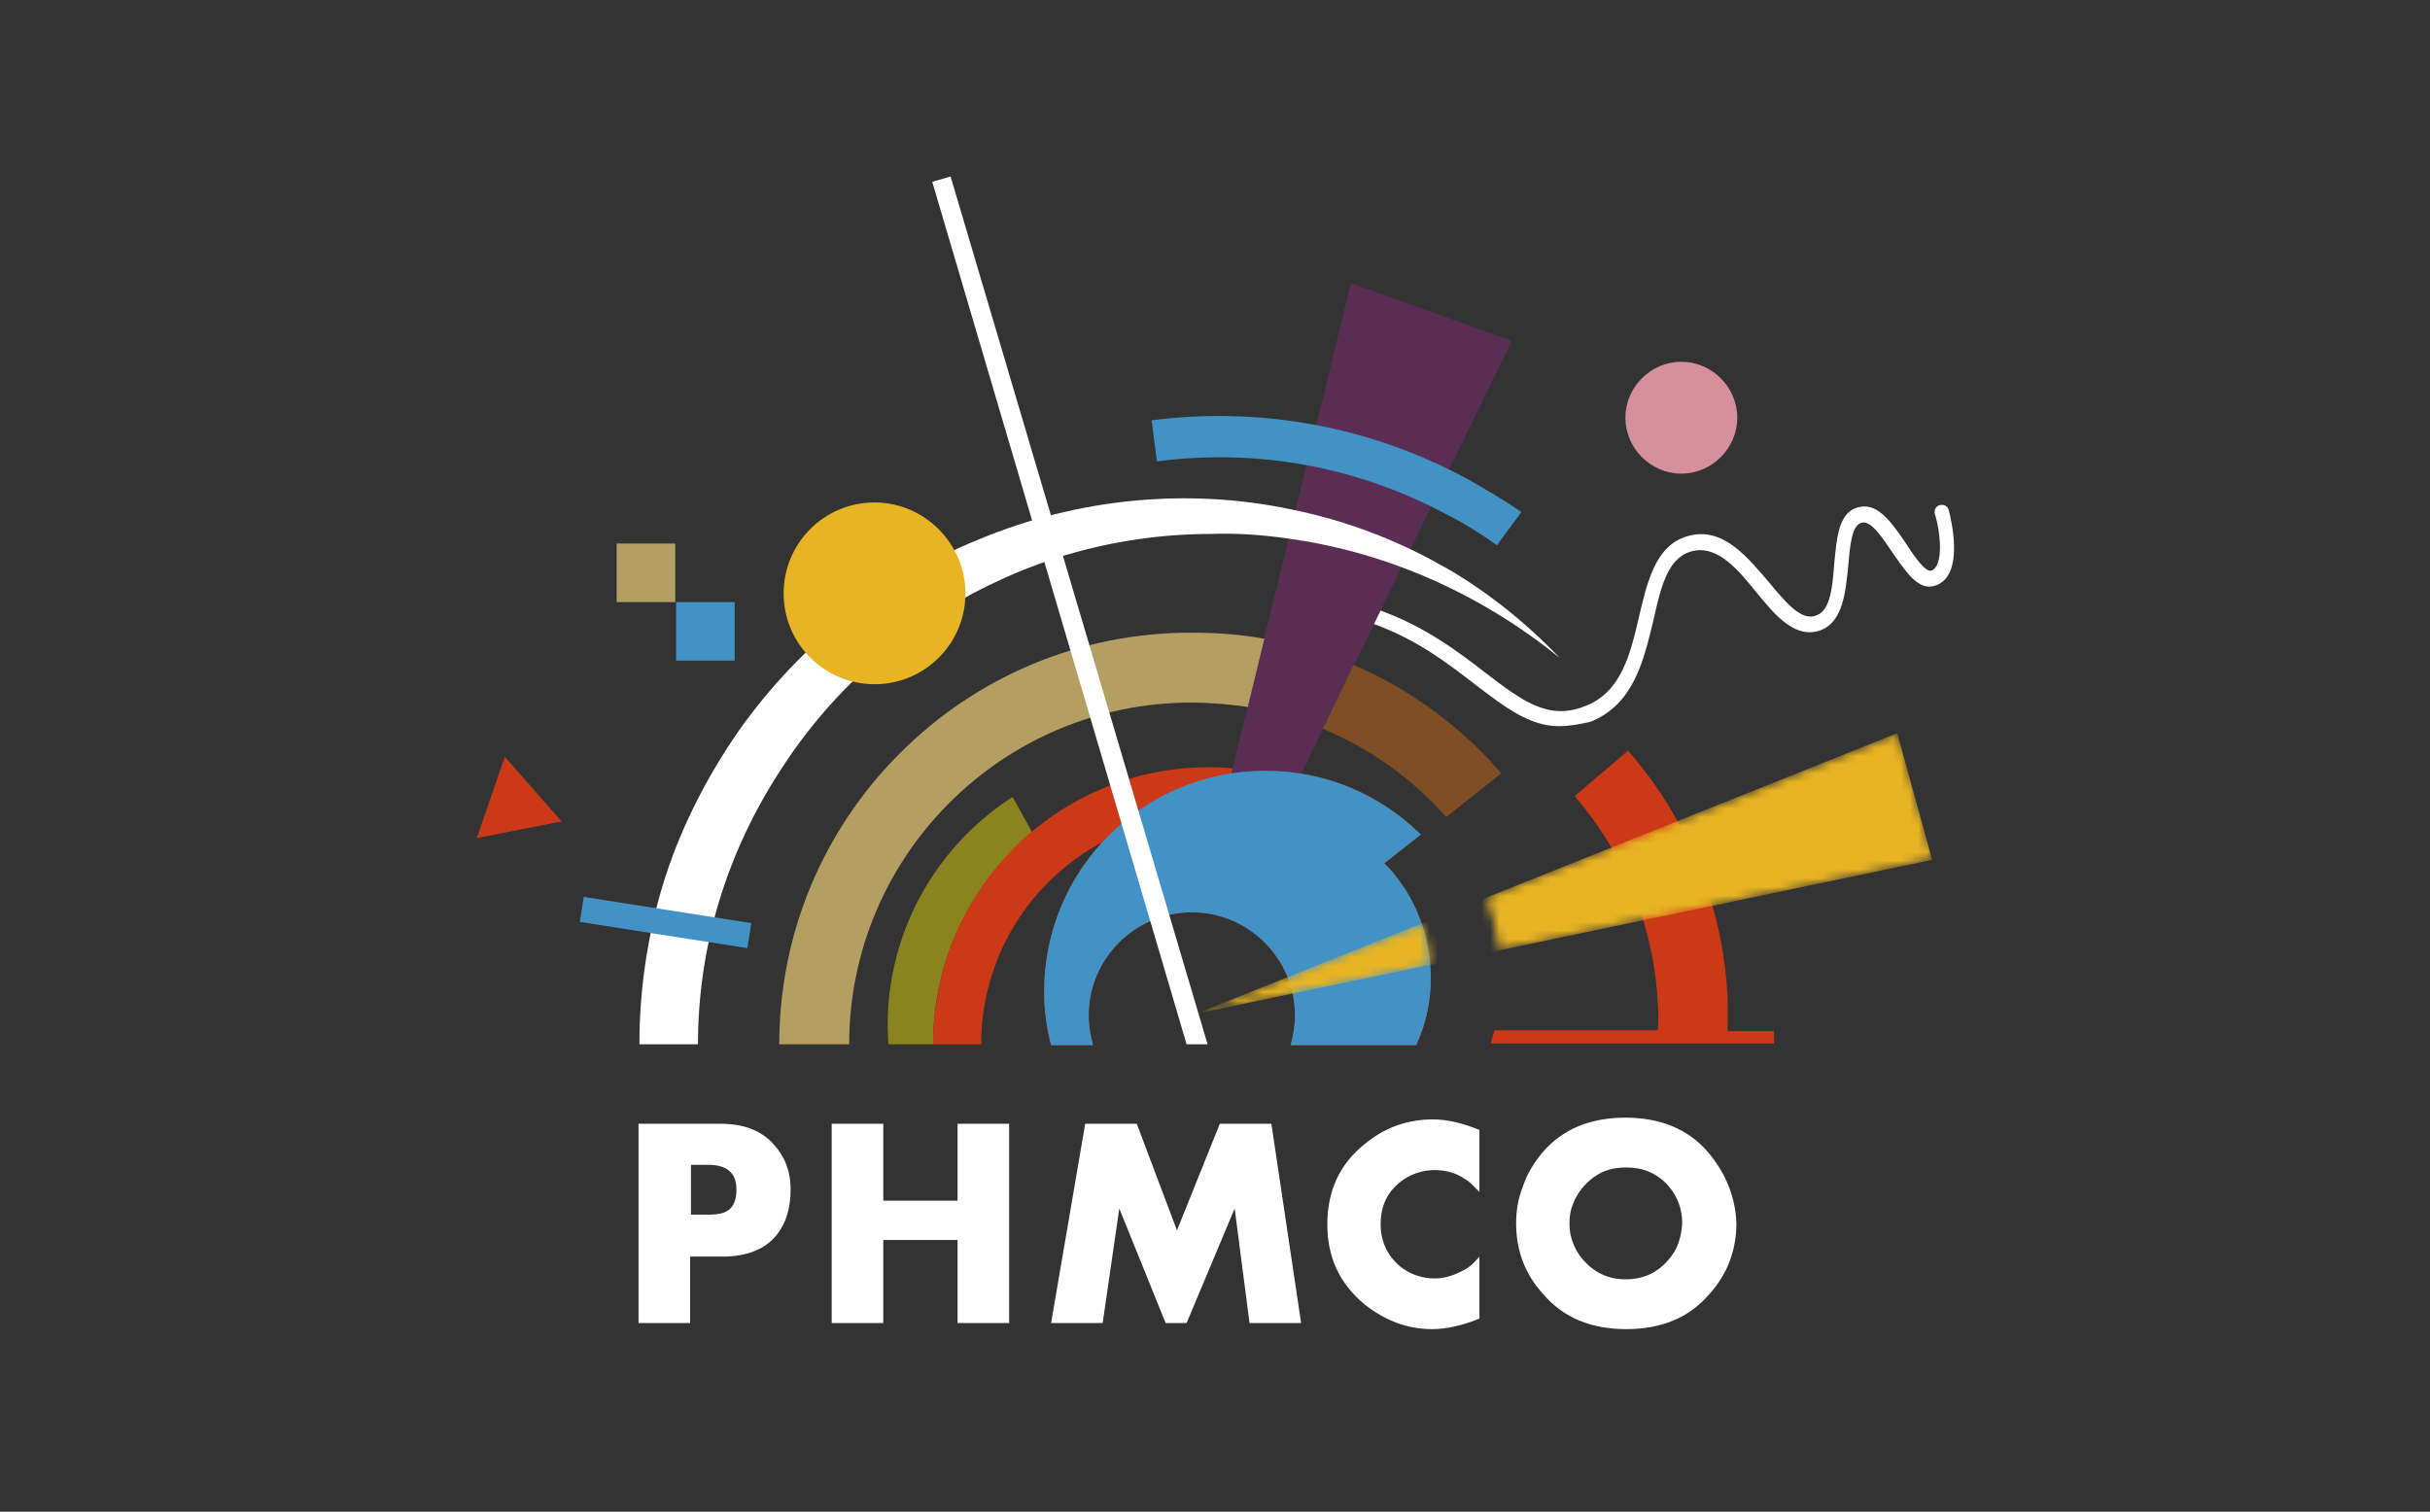 <?xml version="1.0" encoding="UTF-8"?> <svg xmlns="http://www.w3.org/2000/svg" width="278" height="173" viewBox="0 0 278 173" fill="none"><rect x="0" y="0" width="278" height="173" fill="#333333" stroke="none"/><path d="M88.55 131C87.15 129.4 85.15 128.6 82.45 128.6H73.05V151.4H78.95V143.8H82.65C85.55 143.8 87.65 142.9 88.95 141.2C89.95 139.9 90.45 138.2 90.45 136.1C90.45 134 89.75 132.3 88.55 131ZM83.65 138.2C83.15 138.8 82.25 139 81.05 139H79.05V133.3H81.05C82.25 133.3 83.05 133.6 83.55 134.1C84.05 134.6 84.251 135.3 84.251 136.1C84.251 137.1 84.05 137.7 83.65 138.2ZM115.45 128.6H109.55V137.4H101.05V128.6H95.15V151.4H101.05V141.9H109.55V151.4H115.45V128.6ZM145.45 128.6H139.55L134.65 140.8L130.05 128.6H124.15L120.25 151.4H126.15L128.05 138.3L133.351 151.4H135.75L141.25 138.3L142.95 151.4H148.851L145.45 128.6ZM169.25 143.8C168.65 144.5 168.15 145 167.55 145.3C166.45 145.9 165.35 146.3 164.15 146.3C162.65 146.3 161.25 145.8 160.15 144.9C158.75 143.7 157.95 142.1 157.95 140.1C157.95 138.1 158.65 136.5 160.15 135.3C161.25 134.4 162.65 133.9 164.15 133.9C165.35 133.9 166.55 134.2 167.55 134.9C168.15 135.2 168.65 135.8 169.25 136.4V129.3C167.25 128.5 165.55 128.1 163.95 128.1C161.05 128.1 158.45 129 156.15 130.9C153.25 133.2 151.851 136.3 151.851 140.1C151.851 143.9 153.25 146.9 156.15 149.3C158.45 151.1 160.951 152.1 163.851 152.1C165.451 152.1 167.25 151.7 169.25 150.9V143.8ZM195.45 131.9C193.15 129.2 189.95 127.9 185.95 127.9C181.95 127.9 178.75 129.2 176.45 131.9C175.55 133 174.75 134.2 174.25 135.7C173.65 137.2 173.45 138.6 173.45 140C173.45 143.1 174.45 145.8 176.55 148.1C178.85 150.8 182.05 152.1 186.05 152.1C190.05 152.1 193.25 150.8 195.55 148.1C197.65 145.8 198.65 143 198.65 140C198.55 137 197.45 134.3 195.45 131.9ZM190.851 144.2C189.551 145.7 187.95 146.4 185.95 146.4C183.95 146.4 182.35 145.6 181.05 144.1C180.05 142.9 179.55 141.5 179.55 140C179.55 139.3 179.65 138.5 179.95 137.8C180.45 136.5 181.251 135.5 182.351 134.7C183.451 133.9 184.65 133.6 186.05 133.6C188.05 133.6 189.65 134.3 190.95 135.8C191.95 137 192.45 138.4 192.45 140C192.35 141.7 191.851 143.1 190.851 144.2Z" fill="white"></path><path d="M118.05 95.2L115.851 91.2C108.851 95.7 103.65 103 102.05 111.8C101.55 114.4 101.45 117 101.65 119.5H106.75C106.75 111 110.05 103.1 116.05 97.1C116.65 96.4 117.35 95.8 118.05 95.2Z" fill="#8B831E"></path><path d="M112.25 119.5H106.75C106.75 102 120.85 87.8 138.25 87.8C146.05 87.8 153.551 90.8 159.351 96.1L155.55 100.2C150.75 95.8 144.65 93.3 138.25 93.3C123.85 93.4 112.25 105.1 112.25 119.5Z" fill="#CB3917"></path><path d="M197.65 118C197.65 116.8 197.65 115.6 197.65 114.3C197.15 103.7 193.15 93.8 186.25 85.9L180.15 91.1C185.65 97.5 189.15 105.6 189.65 114.7C189.75 115.8 189.75 116.9 189.65 117.9H170.95C170.85 118.4 170.65 118.9 170.55 119.4H189.55H197.55H202.95V118H197.65Z" fill="#CB3917"></path><path d="M163.65 110.8C163.45 107.4 162.35 104.2 160.65 101.6C159.95 100.6 159.251 99.6 158.351 98.8L162.55 95.5C157.95 91 151.75 88.2 144.75 88.2C130.75 88.2 119.45 99.5 119.45 113.5C119.45 115.6 119.75 117.7 120.25 119.6H125.05C124.75 118.5 124.55 117.4 124.55 116.2C124.55 109.7 129.851 104.4 136.351 104.4C142.851 104.4 148.15 109.7 148.15 116.2C148.15 117.4 147.95 118.5 147.65 119.6H162.05C163.25 116.9 163.85 113.9 163.65 110.8Z" fill="#CB3917"></path><path d="M178.351 83.1C174.951 83.1 172.151 80.9 168.851 78.4C165.751 76 162.151 73.2 157.151 71.4C156.751 71.2 156.451 70.8 156.651 70.3C156.851 69.9 157.251 69.6 157.751 69.8C163.051 71.7 166.85 74.6 169.95 77C174.15 80.2 177.151 82.5 181.351 80.8C185.551 79.2 186.55 74.7 187.55 70.4C188.55 66.2 189.551 61.9 193.751 61.2C197.351 60.6 199.951 63.8 202.351 66.6C204.651 69.4 206.251 71.1 207.851 70.4C209.451 69.8 209.651 67 209.851 64.4C210.151 61.4 210.351 58.4 212.851 58C214.951 57.6 216.55 60 218.05 62.2C218.95 63.6 220.25 65.5 220.95 65.3C222.35 64.8 222.051 61.1 221.351 58.8C221.251 58.4 221.45 57.9 221.95 57.8C222.35 57.7 222.85 57.9 222.95 58.4C223.15 59.2 224.85 65.8 221.45 67C219.45 67.7 218.05 65.4 216.55 63.3C215.45 61.7 214.15 59.6 213.05 59.8C211.85 60 211.65 62.4 211.45 64.7C211.15 67.7 210.851 71.1 208.351 72.1C205.451 73.2 203.15 70.5 200.95 67.8C198.85 65.2 196.65 62.6 193.95 63C190.85 63.5 190.051 67 189.151 71C188.051 75.5 186.95 80.6 181.95 82.6C180.65 82.9 179.451 83.1 178.351 83.1Z" fill="white"></path><path d="M137.351 102.9L154.55 32.4L172.95 39L141.25 104.2L137.351 102.9Z" fill="#5A2E54"></path><mask id="mask0_1061_265905" style="mask-type:luminance" maskUnits="userSpaceOnUse" x="16" y="-1" width="246" height="174"><path d="M261.55 -0.5H16.45V172.8H261.55V-0.5Z" fill="white"></path></mask><g mask="url(#mask0_1061_265905)"><path d="M162.05 119.5C163.25 116.9 163.85 113.9 163.65 110.8C163.45 107.4 162.35 104.2 160.65 101.6C159.95 100.6 159.251 99.6 158.351 98.8L162.55 95.5C157.95 91 151.75 88.2 144.75 88.2C130.75 88.2 119.45 99.5 119.45 113.5C119.45 115.6 119.75 117.7 120.25 119.6H125.05C124.75 118.5 124.55 117.4 124.55 116.2C124.55 109.7 129.851 104.4 136.351 104.4C142.851 104.4 148.15 109.7 148.15 116.2C148.15 117.4 147.95 118.5 147.65 119.6H162.05V119.5Z" fill="#4392C6"></path></g><mask id="mask1_1061_265905" style="mask-type:luminance" maskUnits="userSpaceOnUse" x="16" y="-1" width="246" height="174"><path d="M261.55 -0.5H16.45V172.8H261.55V-0.5Z" fill="white"></path></mask><g mask="url(#mask1_1061_265905)"><path d="M97.15 119.5C97.15 97.9 114.75 80.4 136.25 80.4C138.45 80.4 140.65 80.6 142.75 80.9L144.65 73.1C141.95 72.6 139.15 72.4 136.25 72.4C123.65 72.4 111.85 77.3 102.95 86.2C94.05 95.1 89.15 107 89.15 119.5H97.15Z" fill="#B59E62"></path></g><mask id="mask2_1061_265905" style="mask-type:luminance" maskUnits="userSpaceOnUse" x="16" y="-1" width="246" height="174"><path d="M261.55 -0.5H16.45V172.8H261.55V-0.5Z" fill="white"></path></mask><g mask="url(#mask2_1061_265905)"><path d="M198.75 47.8C198.75 51.3 195.851 54.2 192.351 54.2C188.851 54.2 185.95 51.3 185.95 47.8C185.95 44.3 188.851 41.4 192.351 41.4C195.851 41.4 198.75 44.3 198.75 47.8Z" fill="#D6909B"></path></g><mask id="mask3_1061_265905" style="mask-type:luminance" maskUnits="userSpaceOnUse" x="16" y="-1" width="246" height="174"><path d="M261.55 -0.5H16.45V172.8H261.55V-0.5Z" fill="white"></path></mask><g mask="url(#mask3_1061_265905)"><path d="M73.15 119.5C73.15 113.4 74.051 107.1 75.851 101.2C77.651 95.3 80.451 89.7 83.851 84.6C90.751 74.4 100.65 66.3 112.05 61.7C123.35 57 135.95 55.8 147.75 58.3C153.65 59.5 159.35 61.6 164.55 64.5C167.15 65.9 169.65 67.6 171.95 69.4C174.25 71.2 176.45 73.2 178.45 75.3C169.35 67.9 158.45 63.1 147.15 61.6C144.35 61.2 141.45 61 138.65 61.1C135.85 61.1 132.95 61.3 130.25 61.7C124.65 62.5 119.25 64.1 114.15 66.5C103.95 71.2 95.251 78.8 89.251 88.2C86.251 92.8 83.85 97.9 82.251 103.2C80.65 108.5 79.851 114 79.851 119.5H73.15Z" fill="white"></path></g><mask id="mask4_1061_265905" style="mask-type:luminance" maskUnits="userSpaceOnUse" x="16" y="-1" width="246" height="174"><path d="M261.55 -0.5H16.45V172.8H261.55V-0.5Z" fill="white"></path></mask><g mask="url(#mask4_1061_265905)"><path d="M171.25 62.4C169.45 61.099 167.55 59.9 165.55 58.9C155.35 53.4 143.851 51.3 132.351 52.8L131.75 48.099C144.25 46.499 156.751 48.8 167.851 54.8C169.951 55.999 172.05 57.2 174.05 58.599L171.25 62.4Z" fill="#4392C6"></path></g><path d="M77.251 62.2H70.55V68.9H77.251V62.2Z" fill="#B59E62"></path><path d="M84.05 68.9H77.351V75.6H84.05V68.9Z" fill="#4392C6"></path><mask id="mask5_1061_265905" style="mask-type:luminance" maskUnits="userSpaceOnUse" x="16" y="-1" width="246" height="174"><path d="M261.55 -0.5H16.45V172.8H261.55V-0.5Z" fill="white"></path></mask><g mask="url(#mask5_1061_265905)"><path d="M110.45 67.9C110.45 73.6 105.85 78.3 100.05 78.3C94.35 78.3 89.65 73.7 89.65 67.9C89.65 62.2 94.25 57.5 100.05 57.5C105.75 57.5 110.45 62.2 110.45 67.9Z" fill="#E8B423"></path></g><path d="M66.782 102.636L66.334 105.501L85.501 108.502L85.949 105.637L66.782 102.636Z" fill="#4392C6"></path><mask id="mask6_1061_265905" style="mask-type:luminance" maskUnits="userSpaceOnUse" x="136" y="83" width="86" height="33"><path d="M136.851 116L163.65 110.4C163.55 108.8 163.15 107.2 162.65 105.7L136.851 116ZM170.05 102.7C170.75 104.6 171.25 106.6 171.55 108.7L221.15 98.3L217.15 83.9L170.05 102.7Z" fill="white"></path></mask><g mask="url(#mask6_1061_265905)"><path d="M136.851 116L221.05 98.4L217.05 83.9L136.851 116Z" fill="#E8B423"></path></g><mask id="mask7_1061_265905" style="mask-type:luminance" maskUnits="userSpaceOnUse" x="16" y="-1" width="246" height="174"><path d="M261.55 -0.5H16.45V172.8H261.55V-0.5Z" fill="white"></path></mask><g mask="url(#mask7_1061_265905)"><path d="M165.45 93.5L171.75 88.5C171.05 87.7 170.35 86.9 169.55 86.1C165.25 81.8 160.251 78.4 154.851 76.1L151.351 83.4C156.851 85.7 161.65 89.2 165.45 93.5Z" fill="#7F4E24"></path></g><path d="M54.55 95.9L57.751 86.6L64.251 94L54.55 95.9Z" fill="#CB3917"></path><path d="M138.15 119.5L108.75 20.2L106.65 20.8L135.75 119.5H138.15Z" fill="white"></path></svg> 